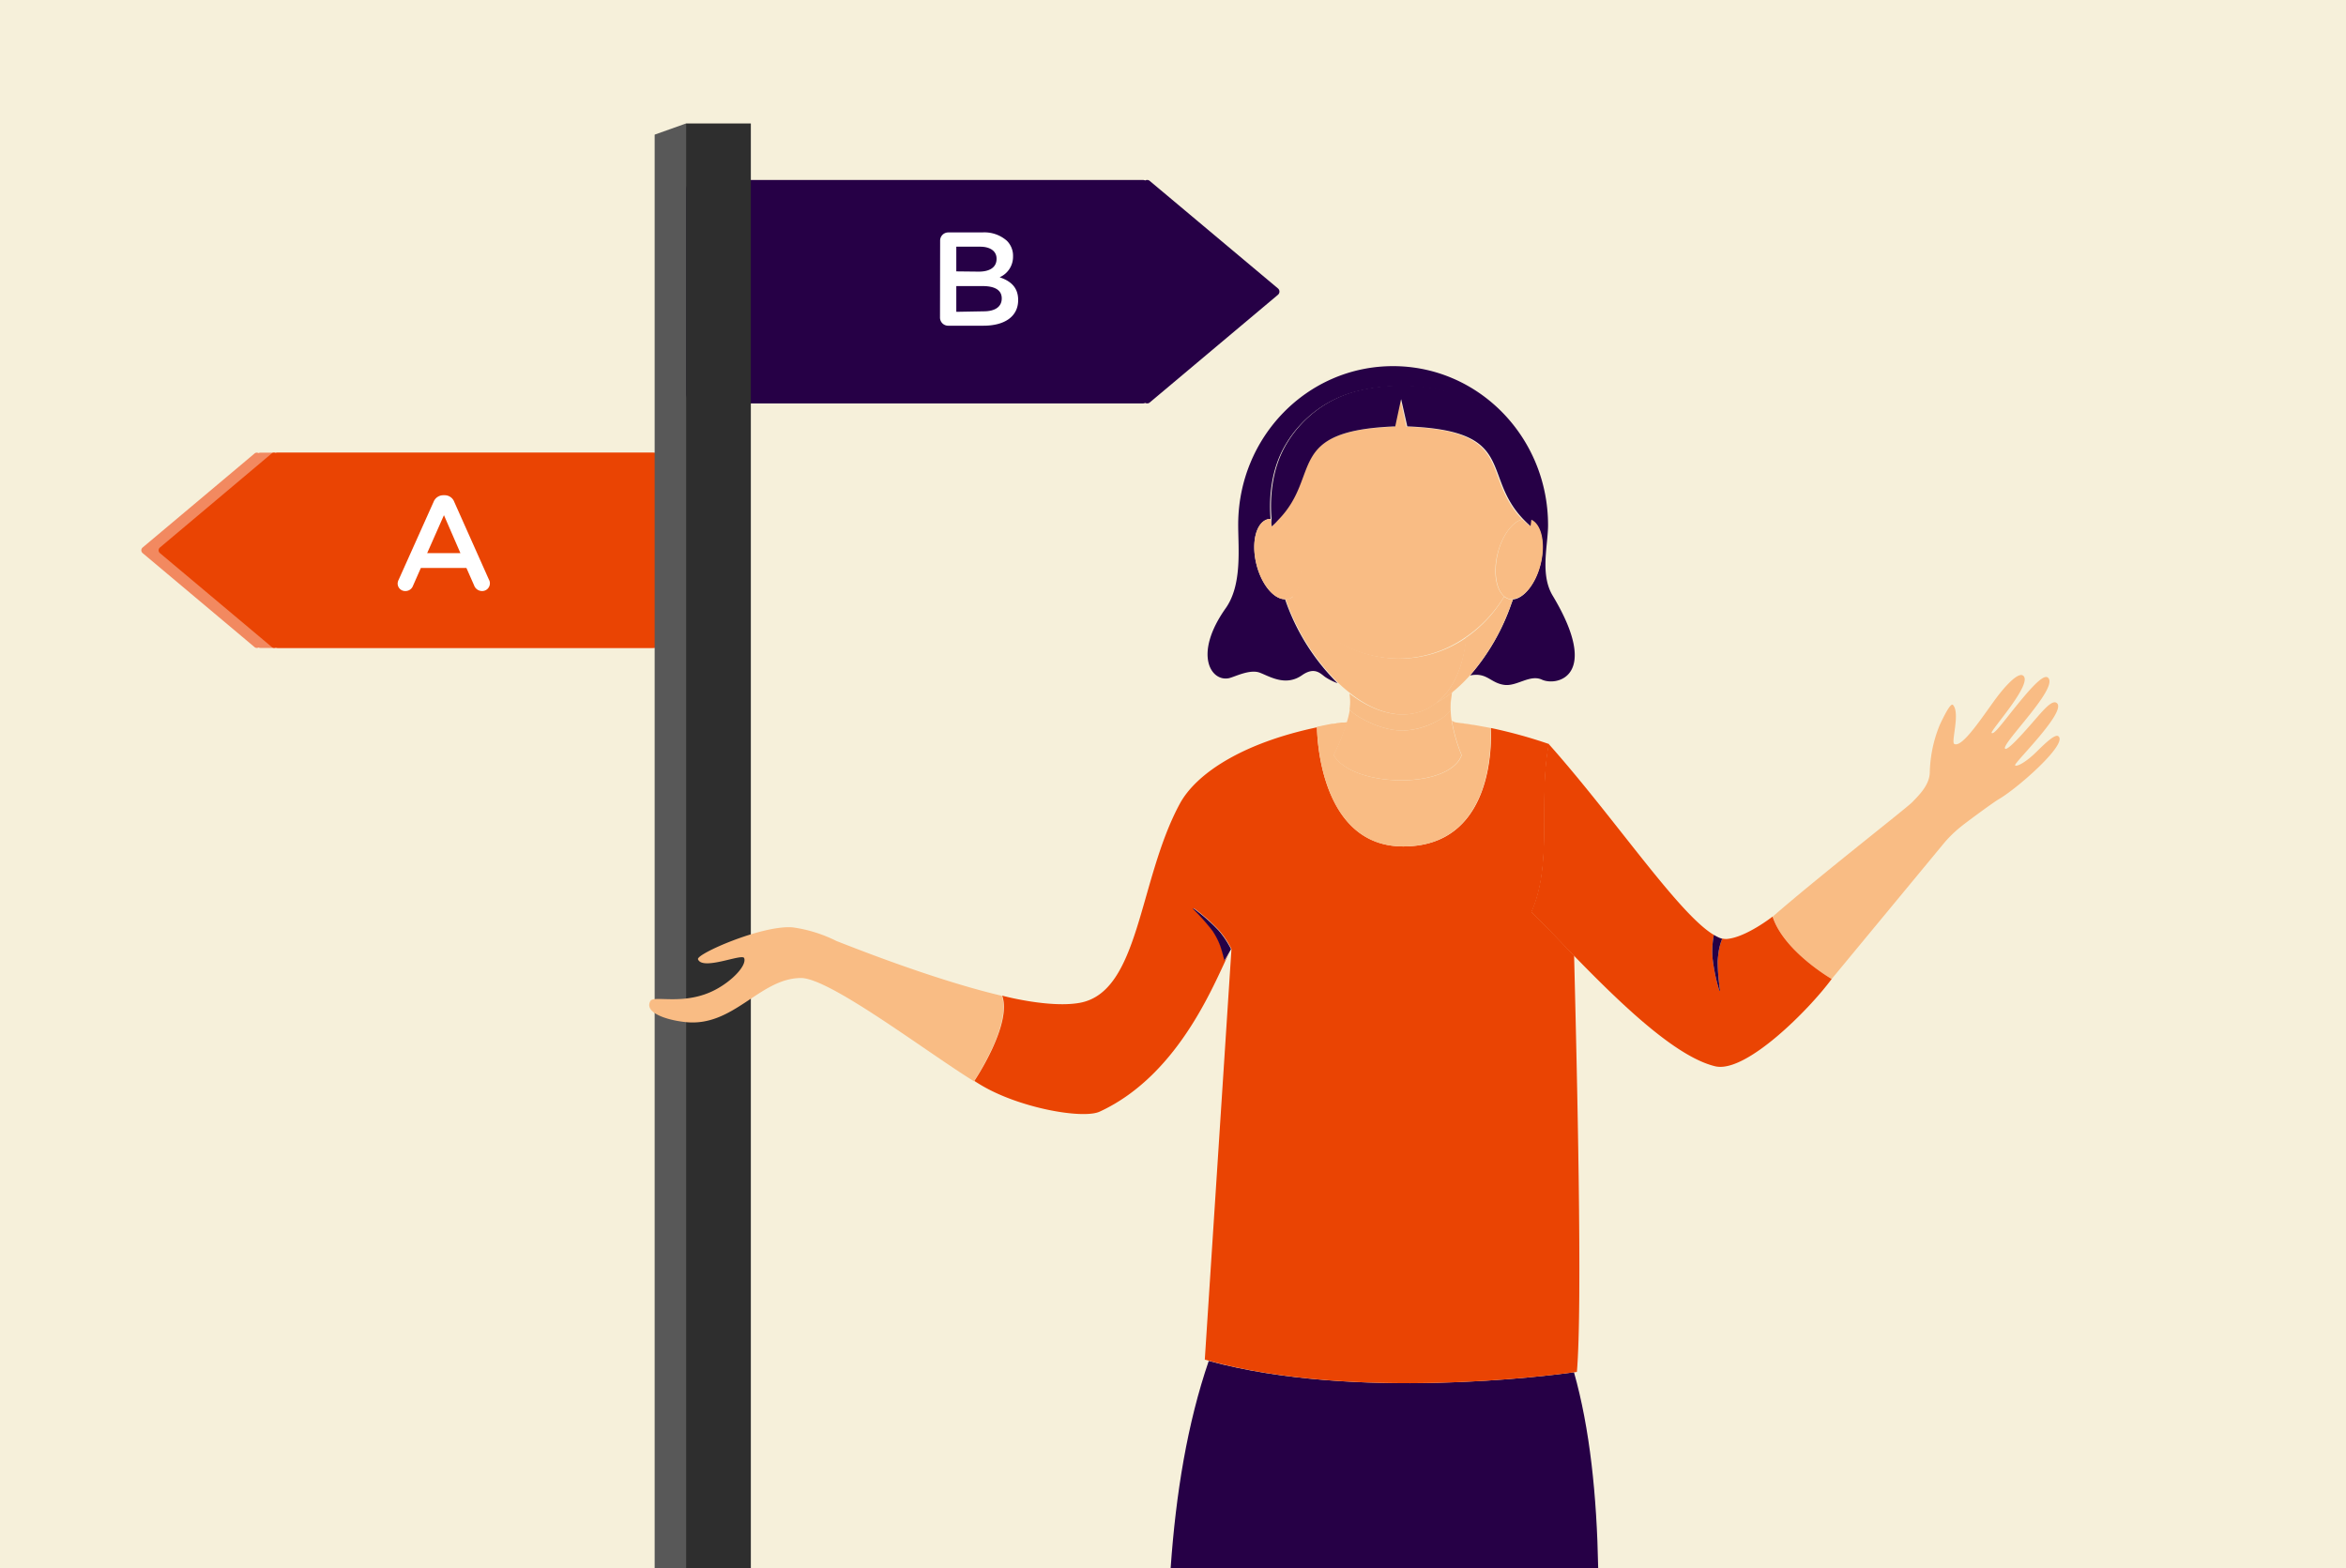 <svg xmlns="http://www.w3.org/2000/svg" xmlns:xlink="http://www.w3.org/1999/xlink" width="380" height="254" viewBox="0 0 380 254">
  <rect x="0" y="0" width="380" height="254" fill="#333333" stroke="none"/>
  <defs>
    <clipPath id="clip-path">
      <rect width="380" height="254" style="fill: none"/>
    </clipPath>
  </defs>
  <g style="isolation: isolate">
    <g id="Artwork">
      <g style="clip-path: url(#clip-path)">
        <rect width="380" height="254" style="fill: #f6f0da"/>
        <path d="M207,46.72,186.24,29.31a.64.64,0,0,0-.73-.08,1.53,1.53,0,0,0-.37-.08H112.72a1.6,1.6,0,0,0-1.6,1.6v33a1.6,1.6,0,0,0,1.6,1.6h72.42a1.53,1.53,0,0,0,.37-.08.66.66,0,0,0,.73-.08L207,47.75A.67.67,0,0,0,207,46.72Z" style="fill: #260046"/>
        <path d="M23.1,88.69,41.23,73.46a.55.55,0,0,1,.63-.07,1.21,1.21,0,0,1,.33-.07h63.33a1.4,1.4,0,0,1,1.4,1.4v28.84a1.4,1.4,0,0,1-1.4,1.4H42.19a1.21,1.21,0,0,1-.33-.07.57.57,0,0,1-.63-.07L23.1,89.59A.59.59,0,0,1,23.1,88.69Z" style="fill: #f28960"/>
        <path d="M25.9,88.69,44,73.46a.55.55,0,0,1,.63-.07,1.21,1.21,0,0,1,.33-.07h63.33a1.4,1.4,0,0,1,1.4,1.4v28.84a1.4,1.4,0,0,1-1.4,1.4H45a1.21,1.21,0,0,1-.33-.07.57.57,0,0,1-.63-.07L25.9,89.59A.59.59,0,0,1,25.9,88.69Z" style="fill: #ea4403"/>
        <path d="M64.58,93.9l5.65-12.6a1.69,1.69,0,0,1,1.61-1.08H72a1.65,1.65,0,0,1,1.58,1.08L79.2,93.9a1.12,1.12,0,0,1,.15.56,1.25,1.25,0,0,1-1.26,1.28,1.38,1.38,0,0,1-1.3-.93L75.55,92H68.17L66.89,94.9a1.29,1.29,0,0,1-1.24.84,1.22,1.22,0,0,1-1.24-1.23A1.44,1.44,0,0,1,64.58,93.9Zm10-4.3-2.67-6.15L69.19,89.6Z" style="fill: #fff"/>
        <path d="M152.28,39a1.32,1.32,0,0,1,1.34-1.35h5.47a5.5,5.5,0,0,1,4,1.35,3.41,3.41,0,0,1,1,2.52v0a3.62,3.62,0,0,1-2.17,3.39c1.78.61,3,1.63,3,3.69v0c0,2.71-2.24,4.16-5.63,4.16h-5.69a1.32,1.32,0,0,1-1.34-1.34ZM158.55,44c1.72,0,2.87-.67,2.87-2.06v-.05c0-1.19-1-1.93-2.67-1.93H154.9v4Zm.78,6.43c1.83,0,2.93-.72,2.93-2.09v0c0-1.28-1-2-3.12-2H154.9v4.17Z" style="fill: #fff"/>
        <g>
          <polygon points="106.04 21.81 106.04 254 111.12 254 111.12 20 106.04 21.81" style="fill: #585858"/>
          <rect x="111.12" y="20" width="10.5" height="234" style="fill: #2e2e2e"/>
        </g>
        <g>
          <path d="M195.79,220.45c-3.45,10.07-5.32,21.4-6.17,33.55h69.25c-.22-11.79-1.35-22.62-3.92-31.71C251,222.84,219.47,226.9,195.79,220.45Z" style="fill: #260046"/>
          <path d="M296.69,158.58h0l18-21.77a19.46,19.46,0,0,1,2.76-2.76c.89-.75,5.44-4.09,6.27-4.57,3.06-1.76,11.28-9,9.69-10.22-.51-.4-2,1-3.58,2.56s-3.13,2.44-3.43,2.15,8.51-8.77,6.74-10.1c-.81-.6-2.37,1.41-4.25,3.55s-3.75,4.14-4.1,3.86c-.79-.65,9-10.09,6.88-11.55-.86-.58-3.43,2.57-5.74,5.44-2,2.52-3,3.84-3.33,3.56s6.84-8.08,5.08-9.3c-.79-.55-2.88,1.59-4.86,4.36-2.55,3.57-5.12,7.3-6.27,6.72-.57-.28,1-5-.21-6.32-.39-.43-1.56,2-2.14,3.23a21.53,21.53,0,0,0-1.62,7.79c-.1,1.9-1.53,3.4-2.85,4.74-.18.17,0,0-.18.17-2,1.77-15,11.91-22.4,18.35C288.92,154.09,296.69,158.58,296.69,158.58Z" style="fill: #f9bc84"/>
          <path d="M162.26,161.3C151,158.66,137,153,135.49,152.43a22.78,22.78,0,0,0-7.09-2.21c-4.88-.42-15.68,4.31-15.34,5.17.75,1.89,7.19-1,7.48-.19.43,1.16-1.83,3.6-4.57,5.07-5,2.7-10,.92-10.6,1.85-1.08,1.8,2.25,3.07,5.65,3.44,7.82.85,12-7.09,18.71-7.14,4.84,0,21.41,12.8,28.73,17.15h0c-.24-.15-.48-.29-.7-.45C157.76,175.11,163.93,165.94,162.26,161.3Z" style="fill: #f9bc84"/>
          <path d="M164.16,161.72h0Z" style="fill: #f9bc84"/>
          <path d="M218.18,117l-.55.06.55-.06Z" style="fill: #ea4403"/>
          <path d="M239.55,117.57l1.53.28C240.57,117.75,240.06,117.65,239.55,117.57Z" style="fill: #ea4403"/>
          <path d="M236.49,117.11l2,.29C237.85,117.29,237.16,117.19,236.49,117.11Z" style="fill: #ea4403"/>
          <path d="M216.14,117.26l-.13,0,1.2-.19Z" style="fill: #ea4403"/>
          <path d="M255,222.29l.42-.06c.94-10.86,0-49.21-.45-67.45-2.55-2.62-4.9-5.1-6.89-7.07,3.5-7.8,1.07-18.08,2.82-27.19a78.66,78.66,0,0,0-9.43-2.6s1.49,19.19-14.15,19.19c-14,0-14-19.28-14-19.28l1.63-.34c-13.24,2.48-21.15,7.69-23.86,12.73-6.71,12.43-6.45,30.5-16.23,32.23-3.39.6-8-.17-10.62-.72h0c-1.17-.25-1.91-.45-1.91-.45a0,0,0,0,0,0,0c1.67,4.64-4.5,13.81-4.5,13.81.22.16.46.3.7.45,6.28,3.93,16.87,5.79,19.59,4.53,13.36-6.15,19-22.06,21.08-25.86l-.8,1.38c-.22-.83-.43-1.67-.72-2.48a11.77,11.77,0,0,0-1.23-2.36,34.69,34.69,0,0,0-3.13-3.52c-.06-.06,0-.13.1-.08a30,30,0,0,1,4.05,3.57,14.9,14.9,0,0,1,2,3h0l-4.32,66.52.71.19C219.47,226.9,251,222.84,255,222.29Z" style="fill: #ea4403"/>
          <path d="M254.92,154.78c7.37,7.57,16.39,16.38,22.9,17.94,5,1.2,15.38-9.37,18.87-14.14h0s-7.77-4.49-9.57-10.11h0s-4.35,3.41-7.45,3.63a2.94,2.94,0,0,1-1.39-.31,3.16,3.16,0,0,0,.68.26,9.52,9.52,0,0,0-.53,1.82q-.15.93-.21,1.86a33.59,33.59,0,0,0,.39,4.69c0,.09-.1.09-.13,0a29.49,29.49,0,0,1-1.09-5.28,14,14,0,0,1,.22-3.7c-5.69-3.35-16.09-18.95-26.76-30.93-1.75,9.11.68,19.39-2.82,27.19C250,149.68,252.37,152.16,254.92,154.78Z" style="fill: #ea4403"/>
          <path d="M227.27,137.11c15.64,0,14.15-19.19,14.15-19.19l-.34-.07-1.53-.28-.91-.16h-.1l-2-.29-.58-.08h0a1.48,1.48,0,0,1-.79-.33,25.7,25.7,0,0,0,1.6,5.62c-2,5.57-17.6,5.29-20.73,0a40.27,40.27,0,0,0,2.2-5.35l-.55.06-.15,0-.27,0-1.2.19-.29,0-.82.16-1.63.34S213.27,137.11,227.27,137.11Z" style="fill: #f9bc84"/>
          <path d="M277.39,155.15a29.49,29.49,0,0,0,1.09,5.28c0,.08.14.08.13,0a33.59,33.59,0,0,1-.39-4.69q.06-.93.21-1.86a9.52,9.52,0,0,1,.53-1.82,3.16,3.16,0,0,1-.68-.26,5.3,5.3,0,0,1-.67-.37v0A14,14,0,0,0,277.39,155.15Z" style="fill: #260046"/>
          <path d="M197.4,150.74a30,30,0,0,0-4.05-3.57c-.07,0-.16,0-.1.08a34.69,34.69,0,0,1,3.13,3.52,11.77,11.77,0,0,1,1.23,2.36c.29.81.5,1.65.72,2.48l.8-1.38.27-.49h0A14.9,14.9,0,0,0,197.4,150.74Z" style="fill: #260046"/>
          <path d="M208.59,98.29c-.16-.41-.3-.82-.44-1.22-1.83,0-3.84-2.4-4.65-5.72-.87-3.57,0-6.82,1.92-7.26a1.74,1.74,0,0,1,.39,0c-.21-2.37-.28-7.74,2.58-12.33a18.64,18.64,0,0,1,11.13-8.3,28.5,28.5,0,0,1,7.34-.91h0a28.52,28.52,0,0,1,7.35.91,18.64,18.64,0,0,1,11.13,8.3c2.93,4.69,2.78,10.2,2.56,12.48,1.71.7,2.43,3.79,1.61,7.16-.78,3.21-2.69,5.57-4.47,5.71,0,.15-.08.3-.14.44a35.15,35.15,0,0,1-6.78,11.86,5.27,5.27,0,0,1,.81-.1c2.08-.09,2.7,1.36,4.74,1.63s4.13-1.74,6.08-.85c2.44,1.12,9.6-.53,1.74-13.62-2.07-3.45-.74-8.18-.74-11.4,0-14.23-11.24-25.76-25.11-25.76S200.56,70.79,200.56,85c0,3.85.66,9.69-2,13.49-5.33,7.51-2.4,12,.52,11.36.9-.2,3.37-1.51,5-.88s4.18,2.25,6.81.41c2.06-1.44,3-.26,3.77.29a9.36,9.36,0,0,0,2,1A35.1,35.1,0,0,1,208.59,98.29Z" style="fill: #260046"/>
          <path d="M218.76,113.57a2,2,0,0,1,0,.25A2,2,0,0,0,218.76,113.57Z" style="fill: #f9bc84"/>
          <path d="M216,122.32c3.13,5.29,18.72,5.57,20.73,0a25.7,25.7,0,0,1-1.6-5.62,13.48,13.48,0,0,1,0-4.13,9.5,9.5,0,0,0-.21,2.31c0,.9-3.88,3.5-7.93,3.45-3.78-.06-8-2.65-8.34-3.44a14.17,14.17,0,0,1-.49,2.08h0A40.27,40.27,0,0,1,216,122.32Z" style="fill: #f9bc84"/>
          <path d="M218.64,114.77a.35.35,0,0,0,0,.12,8.19,8.19,0,0,0,.08-1.07A5.44,5.44,0,0,1,218.64,114.77Z" style="fill: #f9bc84;mix-blend-mode: multiply;opacity: 0.5"/>
          <path d="M235.15,112.57c0-.15.07-.3.11-.45l0,0C235.2,112.29,235.18,112.43,235.15,112.57Z" style="fill: #f9bc84;mix-blend-mode: multiply;opacity: 0.5"/>
          <path d="M218.66,112.37a.1.1,0,0,1,0,0,6.1,6.1,0,0,1,.15,1.24A9.1,9.1,0,0,0,218.66,112.37Z" style="fill: #f9bc84;mix-blend-mode: multiply;opacity: 0.5"/>
          <path d="M227,118.33c4.05,0,8-2.55,7.93-3.45a9.5,9.5,0,0,1,.21-2.31c0-.14,0-.28.08-.43a18.67,18.67,0,0,1-2.74,1.83,8.82,8.82,0,0,1-2,1.14c-3.63,1.46-7.91.31-11.88-2.74a9.1,9.1,0,0,1,.1,1.2,2,2,0,0,1,0,.25,8.19,8.19,0,0,1-.08,1.07C219,115.68,223.23,118.27,227,118.33Z" style="fill: #f9bc84"/>
          <path d="M227,118.33c4.05,0,8-2.55,7.93-3.45a9.5,9.5,0,0,1,.21-2.31c0-.14,0-.28.08-.43a18.67,18.67,0,0,1-2.74,1.83,8.82,8.82,0,0,1-2,1.14c-3.63,1.46-7.91.31-11.88-2.74a9.1,9.1,0,0,1,.1,1.2,2,2,0,0,1,0,.25,8.19,8.19,0,0,1-.08,1.07C219,115.68,223.23,118.27,227,118.33Z" style="fill: #f9bc84;mix-blend-mode: multiply;opacity: 0.5"/>
          <path d="M245.07,97.06a1.74,1.74,0,0,1-.6,0,2,2,0,0,1-.83-.41,21.32,21.32,0,0,1-6.19,6.65c-.43,4.74-2.13,8.59-5,10.71a18.67,18.67,0,0,0,2.74-1.83l0,0a24.79,24.79,0,0,0,2.89-2.76,35.15,35.15,0,0,0,6.78-11.86C245,97.36,245,97.21,245.07,97.06Z" style="fill: #f9bc84"/>
          <path d="M230.54,115.11a8.82,8.82,0,0,0,2-1.14c2.83-2.12,4.53-6,5-10.71a19.2,19.2,0,0,1-10.82,3.43,19.81,19.81,0,0,1-17.16-10.15,1.93,1.93,0,0,1-.9.48,1.51,1.51,0,0,1-.42,0c.14.4.28.81.44,1.22a35.1,35.1,0,0,0,8.1,12.39,24,24,0,0,0,1.92,1.65.1.1,0,0,0,0,0C222.63,115.42,226.91,116.57,230.54,115.11Z" style="fill: #f9bc84"/>
          <path d="M243.64,96.61c-1.32-1.07-1.82-3.85-1.09-6.85s2.4-5.2,4-5.64c-6.86-7.21-.88-14.31-18.76-15,0,0-.83-3.93-1-4.41-.12.48-.95,4.41-.95,4.41-18.05.69-11.79,7.93-19,15.2,1.47.73,2.87,2.8,3.51,5.44.72,2.94.26,5.67-1,6.78a19.81,19.81,0,0,0,17.16,10.15,19.2,19.2,0,0,0,10.82-3.43A21.32,21.32,0,0,0,243.64,96.61Z" style="fill: #f9bc84"/>
          <path d="M246.59,84.12c-1.64.44-3.32,2.68-4,5.64s-.23,5.78,1.09,6.85a2,2,0,0,0,.83.41,1.74,1.74,0,0,0,.6,0c1.78-.14,3.69-2.5,4.47-5.71.82-3.37.1-6.46-1.61-7.16-.07.68-.14,1.08-.14,1.08A16.55,16.55,0,0,1,246.59,84.12Z" style="fill: #f9bc84"/>
          <path d="M210.48,89.76c-.64-2.64-2-4.71-3.51-5.44-.31.32-.64.64-1,1,0,0-.09-.46-.16-1.23a1.74,1.74,0,0,0-.39,0c-1.93.44-2.79,3.69-1.92,7.26.81,3.32,2.82,5.74,4.65,5.72a1.51,1.51,0,0,0,.42,0,1.93,1.93,0,0,0,.9-.48C210.74,95.43,211.2,92.7,210.48,89.76Z" style="fill: #f9bc84"/>
          <path d="M206,85.27c.36-.31.69-.63,1-1,7.17-7.27.91-14.51,19-15.2,0,0,.83-3.93.95-4.41.12.48,1,4.41,1,4.41,17.88.69,11.9,7.79,18.76,15a16.55,16.55,0,0,0,1.2,1.15s.07-.4.14-1.08c.22-2.28.37-7.79-2.56-12.48a18.64,18.64,0,0,0-11.13-8.3,28.52,28.52,0,0,0-7.35-.91h0a28.5,28.5,0,0,0-7.34.91,18.64,18.64,0,0,0-11.13,8.3c-2.86,4.59-2.79,10-2.58,12.33C205.88,84.81,206,85.27,206,85.27Z" style="fill: #260046"/>
        </g>
      </g>
    </g>
  </g>
</svg>
